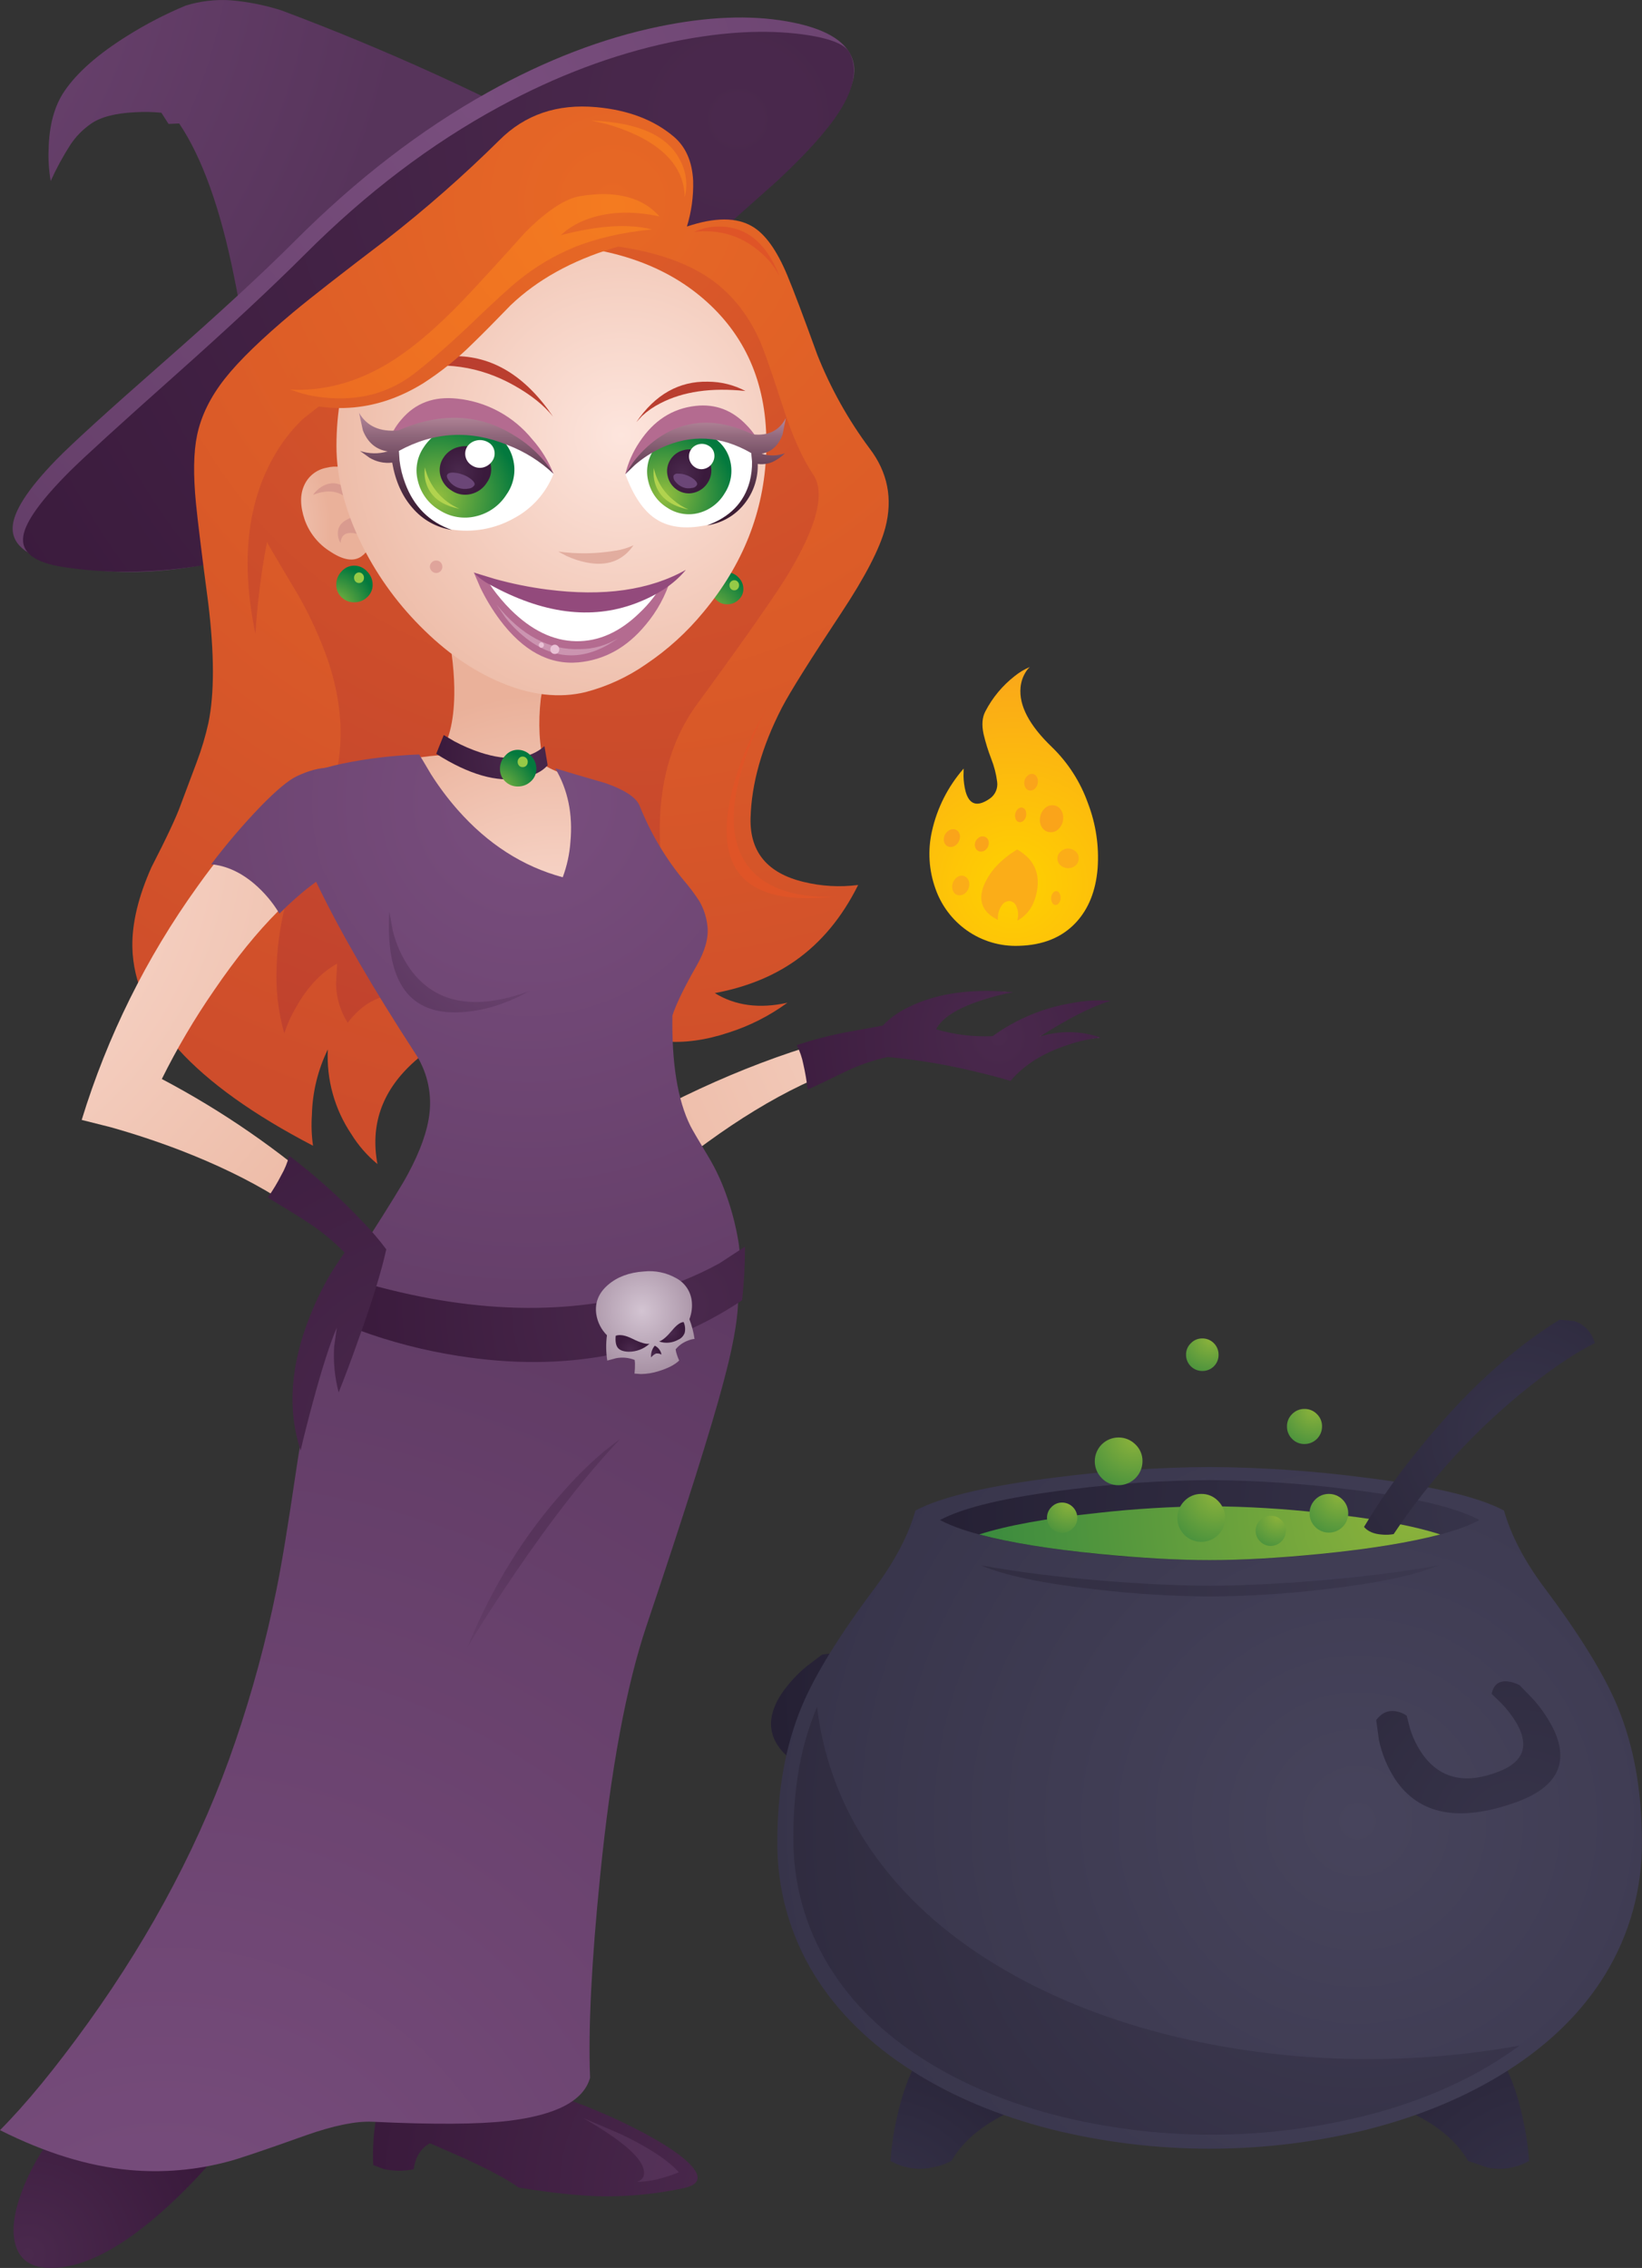 <?xml version="1.0" encoding="iso-8859-1"?>
<!-- Generator: Adobe Illustrator 20.1.0, SVG Export Plug-In . SVG Version: 6.00 Build 0)  -->
<svg version="1.0" id="Layer_1" xmlns="http://www.w3.org/2000/svg" xmlns:xlink="http://www.w3.org/1999/xlink" x="0px" y="0px"
	 viewBox="0 0 618.04 853.38" enable-background="new 0 0 618.04 853.38" xml:space="preserve">
<rect x="0" y="0" width="618.04" height="853.38" fill="#333333" stroke="none"/>
<title>witches_0017</title>
<path fill-opacity="0" d="M359.12,262.66c-11.44-32.04-21.44-54.16-30-66.36c-32.42-42.333-59.307-50.247-80.66-23.74
	c-8,9.727-14.387,23.17-19.16,40.33c-4,14.667-6,28-6,40c0,18.667,4.767,48.033,14.3,88.1c9.533,40.24,14.3,67.32,14.3,81.24
	c0,10.667-9.533,52.333-28.6,125s-28.6,123.963-28.6,153.89c0,0.573-0.287,6.677-0.86,18.31c0.209,12.758,2.43,25.404,6.58,37.47
	c12.967,35.28,42.523,52.92,88.67,52.92c89.82,0,159.82-27.173,210-81.52c18.398-19.949,33.119-42.998,43.48-68.08
	c8.393-20.973,12.59-39.757,12.59-56.35c0-37.76-18.593-82.86-55.78-135.3c-48.44-60.067-83.72-105.067-105.84-135
	C381.66,317.57,370.187,293.933,359.12,262.66z"/>
<radialGradient id="SVGID_1_" cx="704.077" cy="687.185" r="121.23" gradientTransform="matrix(-1.19 -0.18 0.18 -1.19 1152 1576.9)" gradientUnits="userSpaceOnUse">
	<stop  offset="0" style="stop-color:#37344A"/>
	<stop  offset="1" style="stop-color:#252034"/>
</radialGradient>
<path fill="url(#SVGID_1_)" d="M312.73,656.25c-8.887-4.06-10.293-10.06-4.22-18c2.255-2.818,4.825-5.368,7.66-7.6l4.16-3.14
	c-0.16-3.5-2.03-5.37-5.61-5.61l-5.25,0.66l-5.67,4.28c-3.778,3.066-7.08,6.675-9.8,10.71c-7.44,11.58-3.923,21.207,10.55,28.88
	c19.82,10.573,35.153,9.907,46-2c3.616-4.029,6.421-8.718,8.26-13.81l2.11-7.18c-1.647-2.973-3.98-4.42-7-4.34l-4.1,1l-1.21,4.58
	c-1.127,3.31-2.89,6.367-5.19,9C336.507,661.54,326.277,662.397,312.73,656.25z"/>
<radialGradient id="SVGID_2_" cx="-112.009" cy="747.68" r="93.7" gradientTransform="matrix(1.21 0 0 -1.21 720.14 1747.01)" gradientUnits="userSpaceOnUse">
	<stop  offset="0" style="stop-color:#37344A"/>
	<stop  offset="1" style="stop-color:#252034"/>
</radialGradient>
<path fill="url(#SVGID_2_)" d="M511.67,788.55l4.76,1.09c3.894,0.989,7.706,2.28,11.4,3.86c11.74,4.907,20,11.44,24.78,19.6
	l7.18,2.47c5.372,1.14,10.976,0.261,15.74-2.47c-0.378-5.564-1.204-11.089-2.47-16.52c-2.667-12.26-6.747-21.467-12.24-27.62
	l-4.7,3.32c-3.94,2.613-7.9,4.987-11.88,7.12C531.413,786.187,520.557,789.237,511.67,788.55z"/>
<radialGradient id="SVGID_3_" cx="-112.009" cy="747.68" r="77.91" gradientTransform="matrix(1.21 0 0 -1.21 464.94 1743.69)" gradientUnits="userSpaceOnUse">
	<stop  offset="0" style="stop-color:#37344A"/>
	<stop  offset="1" style="stop-color:#252034"/>
</radialGradient>
<path fill="url(#SVGID_3_)" d="M354.58,772.27l-4.7-3.32c-5.467,6.153-9.547,15.36-12.24,27.62
	c-1.266,5.431-2.092,10.956-2.47,16.52c4.764,2.731,10.368,3.61,15.74,2.47c2.512-0.427,4.937-1.261,7.18-2.47
	c4.787-8.16,13.027-14.693,24.72-19.6c5.195-2.246,10.626-3.903,16.19-4.94c-8.887,0.667-19.72-2.39-32.5-9.17
	C362.407,777.217,358.428,774.844,354.58,772.27z"/>
<radialGradient id="SVGID_4_" cx="-112.009" cy="747.68" r="183.25" gradientTransform="matrix(1.21 0 0 -1.21 646.51 1589.92)" gradientUnits="userSpaceOnUse">
	<stop  offset="0" style="stop-color:#47445C"/>
	<stop  offset="1" style="stop-color:#37344A"/>
</radialGradient>
<path fill="url(#SVGID_4_)" d="M292.59,692.85c-0.191,17.723,4.638,35.137,13.93,50.23c8.667,14,20.947,26.06,36.84,36.18
	c14.993,9.527,32.36,16.823,52.1,21.89c39.297,9.809,80.403,9.809,119.7,0c19.74-5.067,37.107-12.363,52.1-21.89
	c15.92-10.093,28.2-22.153,36.84-36.18c9.281-15.096,14.1-32.51,13.9-50.23c0-19.173-3.077-36.12-9.23-50.84
	c-4.987-12-14.213-26.957-27.68-44.87c-7.333-9.847-12.333-19.433-15-28.76c-9.687-5.187-27.517-9.367-53.49-12.54
	c-18.991-2.44-38.113-3.722-57.26-3.84c-19.174,0.116-38.322,1.398-57.34,3.84c-25.933,3.173-43.743,7.353-53.43,12.54
	c-2.613,9.167-7.613,18.753-15,28.76C316.09,615.047,306.837,630,301.81,642C295.663,656.727,292.59,673.677,292.59,692.85z"/>
<radialGradient id="SVGID_5_" cx="-112.009" cy="-51.45" r="171.48" gradientTransform="matrix(1.21 0 0 1.21 691.92 630.85)" gradientUnits="userSpaceOnUse">
	<stop  offset="0" style="stop-color:#37344A"/>
	<stop  offset="1" style="stop-color:#252034"/>
</radialGradient>
<path fill="url(#SVGID_5_)" d="M402.82,560.43c-23.8,2.893-40.133,6.733-49,11.52c8.887,4.787,25.22,8.647,49,11.58
	c17.42,2.221,34.959,3.389,52.52,3.5c17.561-0.11,35.1-1.279,52.52-3.5c23.8-2.933,40.133-6.793,49-11.58
	c-8.887-4.787-25.22-8.627-49-11.52c-17.42-2.221-34.959-3.39-52.52-3.5C437.779,557.04,420.24,558.209,402.82,560.43z"/>
<radialGradient id="SVGID_6_" cx="649.139" cy="747.68" r="163.14" gradientTransform="matrix(-1.21 0 0 -1.21 1317.56 1471.43)" gradientUnits="userSpaceOnUse">
	<stop  offset="0" style="stop-color:#8DB33B"/>
	<stop  offset="1" style="stop-color:#29823F"/>
</radialGradient>
<path fill="url(#SVGID_6_)" d="M368.57,577.37c11.62,3.087,26.763,5.54,45.43,7.36c15.6,1.527,29.37,2.29,41.31,2.29
	s25.71-0.763,41.31-2.29c18.667-1.847,33.823-4.3,45.47-7.36c-10.453-3.38-25.287-6.073-44.5-8.08
	c-14.036-1.585-28.145-2.429-42.27-2.53c-14.125,0.101-28.234,0.945-42.27,2.53C393.85,571.303,379.023,573.997,368.57,577.37z"/>
<radialGradient id="SVGID_7_" cx="649.139" cy="747.68" r="18.01" gradientTransform="matrix(-1.21 0 0 -1.21 1279.93 1434.95)" gradientUnits="userSpaceOnUse">
	<stop  offset="0" style="stop-color:#8DB33B"/>
	<stop  offset="1" style="stop-color:#29823F"/>
</radialGradient>
<path fill="url(#SVGID_7_)" d="M486.34,532.08c-1.256,1.214-1.954,2.893-1.93,4.64c-0.033,1.766,0.666,3.467,1.93,4.7
	c1.214,1.256,2.893,1.954,4.64,1.93c3.639,0.022,6.608-2.91,6.63-6.55c0-0.027,0-0.054,0-0.08c0.024-1.747-0.674-3.426-1.93-4.64
	c-1.233-1.264-2.934-1.963-4.7-1.93C489.233,530.126,487.554,530.824,486.34,532.08z"/>
<radialGradient id="SVGID_8_" cx="649.139" cy="747.68" r="16.74" gradientTransform="matrix(-1.21 0 0 -1.21 1241.1 1408.41)" gradientUnits="userSpaceOnUse">
	<stop  offset="0" style="stop-color:#8DB33B"/>
	<stop  offset="1" style="stop-color:#29823F"/>
</radialGradient>
<path fill="url(#SVGID_8_)" d="M448.23,505.43c-1.189,1.126-1.846,2.703-1.81,4.34c-0.011,3.352,2.697,6.079,6.049,6.09
	c0.034,0,0.067,0,0.101,0c3.313,0.05,6.04-2.595,6.09-5.909c0.001-0.06,0.001-0.121,0-0.181c0.044-3.352-2.637-6.105-5.989-6.15
	c-0.034,0-0.067-0.001-0.101,0C450.932,503.582,449.356,504.24,448.23,505.43z"/>
<radialGradient id="SVGID_9_" cx="649.139" cy="747.68" r="24.55" gradientTransform="matrix(-1.21 0 0 -1.21 1212.21 1445.56)" gradientUnits="userSpaceOnUse">
	<stop  offset="0" style="stop-color:#8DB33B"/>
	<stop  offset="1" style="stop-color:#29823F"/>
</radialGradient>
<path fill="url(#SVGID_9_)" d="M414.7,543.48c-3.509,3.514-3.509,9.206,0,12.72c1.645,1.732,3.942,2.693,6.33,2.65
	c4.957-0.033,8.967-4.043,9-9c0.043-2.388-0.918-4.685-2.65-6.33C423.882,540.026,418.22,540.008,414.7,543.48z"/>
<radialGradient id="SVGID_10_" cx="649.139" cy="747.68" r="20.085" gradientTransform="matrix(-1.21 0 0 -1.21 1289.82 1466.91)" gradientUnits="userSpaceOnUse">
	<stop  offset="0" style="stop-color:#8DB33B"/>
	<stop  offset="1" style="stop-color:#29823F"/>
</radialGradient>
<path fill="url(#SVGID_10_)" d="M495,564.29c-2.822,2.864-2.789,7.473,0.075,10.295c2.864,2.822,7.473,2.789,10.295-0.075
	c2.822-2.864,2.789-7.473-0.075-10.295c-1.361-1.341-3.194-2.094-5.105-2.095C498.235,562.096,496.356,562.881,495,564.29z"/>
<radialGradient id="SVGID_11_" cx="649.139" cy="747.68" r="24.55" gradientTransform="matrix(-1.21 0 0 -1.21 1243.27 1466.79)" gradientUnits="userSpaceOnUse">
	<stop  offset="0" style="stop-color:#8DB33B"/>
	<stop  offset="1" style="stop-color:#29823F"/>
</radialGradient>
<path fill="url(#SVGID_11_)" d="M445.82,564.77c-3.533,3.496-3.564,9.194-0.068,12.728c3.496,3.533,9.194,3.564,12.728,0.068
	s3.564-9.194,0.068-12.728c-0.022-0.023-0.045-0.045-0.068-0.068c-1.645-1.732-3.942-2.693-6.33-2.65
	C449.765,562.092,447.474,563.051,445.82,564.77z"/>
<radialGradient id="SVGID_12_" cx="649.139" cy="747.68" r="15.62" gradientTransform="matrix(-1.21 0 0 -1.21 1187.97 1470.22)" gradientUnits="userSpaceOnUse">
	<stop  offset="0" style="stop-color:#8DB33B"/>
	<stop  offset="1" style="stop-color:#29823F"/>
</radialGradient>
<path fill="url(#SVGID_12_)" d="M395.77,567.06c-1.087,1.046-1.698,2.492-1.69,4c0.022,3.156,2.574,5.708,5.73,5.73
	c1.508,0.008,2.954-0.603,4-1.69c1.099-1.037,1.712-2.489,1.69-4c-0.022-3.156-2.574-5.708-5.73-5.73
	C398.259,565.348,396.807,565.961,395.77,567.06z"/>
<radialGradient id="SVGID_13_" cx="649.139" cy="747.68" r="15.62" gradientTransform="matrix(-1.21 0 0 -1.21 1266.48 1475.11)" gradientUnits="userSpaceOnUse">
	<stop  offset="0" style="stop-color:#8DB33B"/>
	<stop  offset="1" style="stop-color:#29823F"/>
</radialGradient>
<path fill="url(#SVGID_13_)" d="M478.32,570.32c-1.508-0.008-2.954,0.603-4,1.69c-1.107,1.032-1.721,2.487-1.69,4
	c-0.022,1.511,0.591,2.963,1.69,4c1.046,1.087,2.492,1.698,4,1.69c3.124-0.049,5.642-2.575,5.68-5.7c0.031-1.513-0.583-2.968-1.69-4
	C481.273,570.907,479.826,570.298,478.32,570.32z"/>
<radialGradient id="SVGID_14_" cx="-112.009" cy="747.68" r="79.86" gradientTransform="matrix(1.21 0 0 -1.21 707.05 1596.44)" gradientUnits="userSpaceOnUse">
	<stop  offset="0" style="stop-color:#37344A"/>
	<stop  offset="1" style="stop-color:#2D293D"/>
</radialGradient>
<path fill="url(#SVGID_14_)" d="M529.46,645.57c-1.164-0.838-2.505-1.395-3.92-1.63c-2.973-0.56-5.487,0.527-7.54,3.26l1,7.42
	c1.102,5.304,3.188,10.354,6.15,14.89c8.967,13.333,24.023,16.247,45.17,8.74c15.44-5.467,20.343-14.467,14.71-27
	c-2.103-4.4-4.846-8.464-8.14-12.06l-4.89-5.07c-1.434-0.788-3.012-1.281-4.64-1.45c-3.253-0.28-5.223,1.287-5.91,4.7l3.5,3.38
	c2.355,2.403,4.401,5.09,6.09,8c4.58,8.28,2.33,14.21-6.75,17.79c-12.38,4.907-21.887,2.907-28.52-6
	c-2.195-3.024-3.883-6.384-5-9.95L529.46,645.57z"/>
<radialGradient id="SVGID_15_" cx="-112.009" cy="747.68" r="209.63" gradientTransform="matrix(1.21 0 0 -1.21 724.36 1492.72)" gradientUnits="userSpaceOnUse">
	<stop  offset="0" style="stop-color:#3F3C53"/>
	<stop  offset="1" style="stop-color:#2F2B3F"/>
</radialGradient>
<path fill="url(#SVGID_15_)" d="M369.23,589c8.807,3.78,23.057,6.78,42.75,9c14.391,1.715,28.867,2.619,43.36,2.71
	c14.493-0.091,28.969-0.995,43.36-2.71c19.7-2.253,33.95-5.253,42.75-9c-13.667,2.493-29.263,4.443-46.79,5.85
	c-14.953,1.207-28.06,1.81-39.32,1.81s-24.373-0.6-39.34-1.8C398.453,593.453,382.863,591.5,369.23,589z"/>
<radialGradient id="SVGID_16_" cx="-112.009" cy="747.68" r="186.6" gradientTransform="matrix(1.21 0 0 -1.21 647.11 1590.71)" gradientUnits="userSpaceOnUse">
	<stop  offset="0" style="stop-color:#3F3C53"/>
	<stop  offset="1" style="stop-color:#2F2B3F"/>
</radialGradient>
<path fill="url(#SVGID_16_)" d="M300.85,664.75c-1.55,8.777-2.297,17.677-2.23,26.59c-0.182,17.151,4.503,34.003,13.51,48.6
	c8.32,13.547,20.18,25.213,35.58,35c14.513,9.207,31.317,16.263,50.41,21.17c39.691,9.918,81.267,9.46,120.73-1.33
	c20.667-5.827,38.377-14.19,53.13-25.09c-18.765,3.399-37.799,5.096-56.87,5.07c-24.446,0.074-48.814-2.738-72.6-8.38
	c-24-5.787-45.427-14.15-64.28-25.09c-19.9-11.54-35.8-25.35-47.7-41.43c-12.606-16.836-20.54-36.702-23-57.59
	C304.5,649.501,302.26,657.038,300.85,664.75z"/>
<radialGradient id="SVGID_17_" cx="-112.009" cy="747.68" r="54.24" gradientTransform="matrix(1.21 0 0 -1.21 706.93 1443.51)" gradientUnits="userSpaceOnUse">
	<stop  offset="0" style="stop-color:#37344A"/>
	<stop  offset="1" style="stop-color:#2D293D"/>
</radialGradient>
<path fill="url(#SVGID_17_)" d="M575.59,521.77c9.727-7.64,17.967-13.107,24.72-16.4c-1.367-4.34-4-7.113-7.9-8.32l-5.43-0.48
	c-18.373,11.38-36.143,27.783-53.31,49.21c-7.446,9.08-14.217,18.692-20.26,28.76c1.447,1.727,3.737,2.69,6.87,2.89
	c1.428,0.127,2.867,0.067,4.28-0.18C538.578,556.213,555.795,537.494,575.59,521.77z"/>
<radialGradient id="SVGID_18_" cx="649.139" cy="747.68" r="68.82" gradientTransform="matrix(-1.21 0 0 -1.21 1166.74 1237.45)" gradientUnits="userSpaceOnUse">
	<stop  offset="0" style="stop-color:#FFD100"/>
	<stop  offset="1" style="stop-color:#FAA61A"/>
</radialGradient>
<path fill="url(#SVGID_18_)" d="M370.86,267.72c-1.167,2.213-1.387,5.027-0.66,8.44c0.745,3.18,1.71,6.304,2.89,9.35
	c1.098,2.77,1.847,5.665,2.23,8.62c0.358,2.452-0.689,4.897-2.71,6.33c-4.707,3.293-7.763,2.41-9.17-2.65
	c-0.478-1.874-0.74-3.796-0.78-5.73l0.06-2.89c-5.898,6.732-10.004,14.842-11.94,23.58c-1.633,7.196-1.171,14.708,1.33,21.65
	c2.213,6.329,6.345,11.81,11.82,15.68c5.703,4.019,12.568,6.054,19.54,5.79c9.167-0.24,16.363-3.193,21.59-8.86
	c4.707-5.107,7.4-11.88,8.08-20.32c0.592-8.307-0.644-16.642-3.62-24.42c-2.829-8.009-7.474-15.255-13.57-21.17
	c-8.52-8.16-12.46-15.637-11.82-22.43c0.175-2.056,0.836-4.04,1.93-5.79c0.421-0.72,0.951-1.371,1.57-1.93
	c-2.063,0.871-3.992,2.029-5.73,3.44C377.3,257.995,373.533,262.536,370.86,267.72z"/>
<path fill="#FAA41A" d="M400.17,308.12c0.122-1.288-0.234-2.577-1-3.62c-0.696-0.96-1.814-1.522-3-1.51
	c-1.202-0.032-2.356,0.478-3.14,1.39c-0.918,0.946-1.473,2.185-1.57,3.5c-0.194,1.297,0.129,2.619,0.9,3.68
	c0.69,0.974,1.806,1.558,3,1.57c1.246,0.082,2.457-0.434,3.26-1.39C399.547,310.753,400.096,309.471,400.17,308.12z"/>
<path fill="#FAA41A" d="M390.64,294.31c0.106-0.785-0.087-1.581-0.54-2.23c-0.374-0.568-1.01-0.907-1.69-0.9
	c-0.724,0.017-1.405,0.345-1.87,0.9c-0.581,0.581-0.936,1.351-1,2.17c-0.106,0.785,0.087,1.581,0.54,2.23
	c0.35,0.606,0.991,0.985,1.69,1c0.743-0.008,1.446-0.336,1.93-0.9C390.266,295.955,390.598,295.153,390.64,294.31z"/>
<path fill="#FAA41A" d="M361.27,315.42c0.179-0.835,0.005-1.707-0.48-2.41c-0.453-0.615-1.166-0.984-1.93-1
	c-0.857-0.041-1.69,0.286-2.29,0.9c-0.679,0.591-1.128,1.401-1.27,2.29c-0.178,0.827-0.028,1.692,0.42,2.41
	c0.448,0.669,1.195,1.076,2,1.09c0.854,0.022,1.68-0.303,2.29-0.9C360.685,317.17,361.128,316.332,361.27,315.42z"/>
<path fill="#FAA41A" d="M372.13,317.65c0.14-0.712-0.011-1.45-0.42-2.05c-0.418-0.548-1.061-0.879-1.75-0.9
	c-0.727-0.04-1.435,0.246-1.93,0.78c-0.599,0.509-0.987,1.221-1.09,2c-0.101,0.719,0.07,1.451,0.48,2.05
	c0.4,0.538,1.02,0.868,1.69,0.9c0.747,0.036,1.475-0.247,2-0.78C371.688,319.134,372.052,318.421,372.13,317.65z"/>
<path fill="#FBAD18" d="M406,323.14c0.089-0.99-0.279-1.966-1-2.65c-0.741-0.733-1.728-1.164-2.77-1.21
	c-1.037-0.047-2.052,0.312-2.83,1c-1.517,1.107-1.849,3.234-0.742,4.751c0.115,0.157,0.243,0.304,0.382,0.439
	c1.553,1.494,3.968,1.622,5.67,0.3C405.517,325.135,405.992,324.167,406,323.14z"/>
<path fill="#FBAD18" d="M399.2,338c0.058-0.652-0.089-1.305-0.42-1.87c-0.205-0.466-0.644-0.786-1.15-0.84
	c-0.54-0.013-1.046,0.261-1.33,0.72c-0.372,0.514-0.6,1.118-0.66,1.75c-0.053,0.671,0.093,1.342,0.42,1.93
	c0.205,0.466,0.644,0.786,1.15,0.84c0.544,0.031,1.059-0.248,1.33-0.72C398.953,339.296,399.185,338.659,399.2,338z"/>
<path fill="#FAA41A" d="M386.24,306.67c0.098-0.688-0.028-1.389-0.36-2c-0.303-0.485-0.82-0.797-1.39-0.84
	c-0.611,0.021-1.184,0.306-1.57,0.78c-0.942,1.088-1.131,2.637-0.48,3.92c0.32,0.497,0.86,0.809,1.45,0.84
	c0.611-0.021,1.184-0.306,1.57-0.78C385.94,308.063,386.216,307.382,386.24,306.67z"/>
<path fill="#FBAD18" d="M364.77,333.33c0.178-0.92-0.016-1.873-0.54-2.65c-0.483-0.703-1.259-1.148-2.11-1.21
	c-0.89-0.015-1.744,0.349-2.35,1c-0.708,0.651-1.176,1.521-1.33,2.47c-0.174,0.932-0.003,1.895,0.48,2.71
	c0.425,0.733,1.202,1.192,2.05,1.21c0.915,0.07,1.815-0.258,2.47-0.9C364.174,335.264,364.645,334.334,364.77,333.33z"/>
<path fill="#FBAD18" d="M377.19,340.5c0.642-0.926,1.704-1.47,2.83-1.45c1.106,0.117,2.057,0.837,2.47,1.87
	c0.623,1.292,0.853,2.739,0.66,4.16l-0.24,1.33c4.26-2.333,6.773-6.373,7.54-12.12c0.847-6.393-1.687-11.277-7.6-14.65
	c-6.113,3.74-10.253,8.163-12.42,13.27c-2.453,5.907-0.743,10.31,5.13,13.21l0.06-1.63
	C375.771,343.042,376.313,341.662,377.19,340.5z"/>
<radialGradient id="SVGID_19_" cx="649.139" cy="747.68" r="224.94" gradientTransform="matrix(-1.21 0 0 -1.21 669.43 866.17)" gradientUnits="userSpaceOnUse">
	<stop  offset="0" style="stop-color:#794E7E"/>
	<stop  offset="1" style="stop-color:#57345B"/>
</radialGradient>
<path fill="url(#SVGID_19_)" d="M169.27,82.89c18.413-10.593,35.44-19.537,51.08-26.83c-36.957-20.044-75.263-37.497-114.64-52.23
	C99.555,1.901,93.207,0.65,86.78,0.1c-5.702-0.368-11.422,0.31-16.88,2c-7.667,3.189-15.053,7.016-22.08,11.44
	C36.887,20.373,29.047,27.27,24.3,34.23c-3.82,5.587-5.82,12.92-6,22c-0.158,3.976,0.103,7.958,0.78,11.88
	c2.152-4.761,4.652-9.357,7.48-13.75c2.046-3.049,4.644-5.687,7.66-7.78c3.62-2.533,9.127-3.98,16.52-4.34
	c3.333-0.208,6.677-0.148,10,0.18l2.71,4.22l4-0.18c8.667,12.907,15.56,32.163,20.68,57.77c2.369,11.407,4.062,22.943,5.07,34.55
	C107.067,122.627,132.423,103.997,169.27,82.89z"/>
<radialGradient id="SVGID_20_" cx="649.139" cy="747.68" r="328.1" gradientTransform="matrix(-1.21 0 0 -1.21 964.31 943.9)" gradientUnits="userSpaceOnUse">
	<stop  offset="0" style="stop-color:#794E7E"/>
	<stop  offset="1" style="stop-color:#57345B"/>
</radialGradient>
<path fill="url(#SVGID_20_)" d="M315.56,40.92c6.113-8.24,7.54-15.213,4.28-20.92c-3.333-5.827-11.293-9.827-23.88-12
	c-13.867-2.413-29.853-1.747-47.96,2c-21.187,4.38-42.593,12.6-64.22,24.66c-25.333,14.113-49.597,32.78-72.79,56
	c-12.18,12.18-28.903,27.597-50.17,46.25c-20.407,17.9-33.623,29.93-39.65,36.09c-10.82,11.127-16.29,19.663-16.41,25.61
	c-0.16,6.833,6.433,11.577,19.78,14.23c27.9,5.587,58.513,1.347,91.84-12.72c32.727-13.827,65.893-36.24,99.5-67.24l8.5-11.94
	c6.793-7.84,17.043-17.267,30.75-28.28c7.72-6.193,19.257-15.22,34.61-27.08C302.133,55.573,310.74,47.353,315.56,40.92z"/>
<radialGradient id="SVGID_21_" cx="649.139" cy="747.68" r="283.2" gradientTransform="matrix(-1.21 0 0 -1.21 1063.2 949.39)" gradientUnits="userSpaceOnUse">
	<stop  offset="0" style="stop-color:#4A294D"/>
	<stop  offset="1" style="stop-color:#3A1A3C"/>
</radialGradient>
<path fill="url(#SVGID_21_)" d="M315.93,41.95c5.587-8.727,6.893-16.06,3.92-22c-1.807-3.62-8.7-6.073-20.68-7.36
	c-13.867-1.447-29.487-0.34-46.86,3.32c-21.54,4.573-42.977,12.65-64.31,24.23c-25.727,13.947-50.09,32.42-73.09,55.42
	c-12.54,12.54-29.043,27.917-49.51,46.13s-33.503,30.09-39.11,35.63C15.517,188.1,9.687,196.183,8.8,201.57
	c-1.04,6.187,4.027,10.127,15.2,11.82c29.467,4.5,61.507,0.3,96.12-12.6c36.747-13.667,71.24-35.377,103.48-65.13l7.4-10.26
	c6.553-7.56,16.383-17.167,29.49-28.82l32-28.46C303.69,57.667,311.503,48.943,315.93,41.95z"/>
<radialGradient id="SVGID_22_" cx="649.139" cy="747.68" r="295.5" gradientTransform="matrix(-1.21 0 0 -1.21 1016.11 980.75)" gradientUnits="userSpaceOnUse">
	<stop  offset="0" style="stop-color:#E76825"/>
	<stop  offset="1" style="stop-color:#CE4D2B"/>
</radialGradient>
<path fill="url(#SVGID_22_)" d="M224.45,40.32c-14.713-1.333-26.873,2.807-36.48,12.42c-13.482,13.329-27.737,25.854-42.69,37.51
	c-16.667,12.667-28.307,21.753-34.92,27.26c-11.82,9.887-20.363,18.167-25.63,24.84c-5.507,6.953-9.023,14.09-10.55,21.41
	c-1.333,6.353-1.473,14.897-0.42,25.63c0.667,6.753,2.213,19.317,4.64,37.69c2.293,18.973,2.313,33.93,0.06,44.87
	c-1.109,5.023-2.579,9.959-4.4,14.77c-1.213,3.253-3.233,8.637-6.06,16.15c-1.567,4.42-5.233,12.24-11,23.46
	c-4.947,11.093-7.34,21.093-7.18,30c0.52,26.533,23.187,51.46,68,74.78c-0.551-3.874-0.691-7.796-0.42-11.7
	c0.212-8.516,2.258-16.887,6-24.54c-0.575,11.312,2.533,22.505,8.86,31.9c2.631,4.257,5.945,8.051,9.81,11.23
	c-2.713-14.547,1.597-27.107,12.93-37.68c3.646-3.414,7.696-6.37,12.06-8.8l5.73-2.77c-3.798-7.207-9.255-13.407-15.92-18.09
	c9.166-1.695,18.529-2.062,27.8-1.09c3.78,0.32,9.247,0.963,16.4,1.93c8.667,1.167,14.667,1.93,18,2.29
	c0.967,3.42,4.3,6.997,10,10.73c12.827,8.44,27.903,9.773,45.23,4c7.915-2.522,15.368-6.311,22.07-11.22
	c-10.493,2.333-19.6,1.127-27.32-3.62c11.7-2.173,21.79-6.233,30.27-12.18c9.747-6.84,17.64-16.34,23.68-28.5
	c-6.846,0.883-13.796,0.493-20.5-1.15c-13.587-3.253-20.253-11.193-20-23.82c0.32-13.187,4.26-27.117,11.82-41.79
	c3.133-6,10.61-17.92,22.43-35.76c8.927-13.507,14.413-24.12,16.46-31.84c2.893-10.973,0.923-20.943-5.91-29.91
	c-8.068-10.828-14.678-22.669-19.66-35.22c-5.227-14.433-9.007-24.433-11.34-30c-3.9-9.333-8.263-15.423-13.09-18.27
	c-5.907-3.54-14.127-3.54-24.66,0c1.71-5.565,2.504-11.37,2.35-17.19c-0.36-7.273-2.793-12.82-7.3-16.64
	C246.147,45.103,236.43,41.407,224.45,40.32z"/>
<radialGradient id="SVGID_23_" cx="649.139" cy="747.68" r="293.95" gradientTransform="matrix(-1.21 0 0 -1.21 1015.87 982.98)" gradientUnits="userSpaceOnUse">
	<stop  offset="0" style="stop-color:#DD5B28"/>
	<stop  offset="1" style="stop-color:#BE402E"/>
</radialGradient>
<path fill="url(#SVGID_23_)" d="M267.8,105.26c-9-6.387-21.18-10.607-36.54-12.66l-111.5,60.54l-5.55,4.34
	c-4.451,4.206-8.232,9.069-11.21,14.42c-10.093,17.807-12.383,39.997-6.87,66.57c0.16-2.893,0.46-6.51,0.9-10.85
	c0.887-8.667,2.053-16.587,3.5-23.76c0.218,0.641,0.521,1.249,0.9,1.81c1.847,3.173,5.443,9.243,10.79,18.21
	c4.487,7.838,8.243,16.073,11.22,24.6c7.4,22.113,6.173,42.353-3.68,60.72c-9.767,18.253-14.973,36.223-15.62,53.91
	c-0.458,8.685,0.508,17.387,2.86,25.76c1.14-3.538,2.676-6.937,4.58-10.13c4.22-7.44,9.327-12.827,15.32-16.16l-0.42,7.6
	c0.093,5.214,1.615,10.302,4.4,14.71c0.7-1.01,1.486-1.957,2.35-2.83c1.843-2.04,4-3.771,6.39-5.13c7.153-4,14.067-2.667,20.74,4
	l94.13-28.82c-3.233-9.742-5.182-19.864-5.8-30.11c-1.767-23.073,2.757-42.03,13.57-56.87c18.773-25.687,30.413-42.353,34.92-50
	c10.493-17.647,13.467-29.827,8.92-36.54c-4.06-6-7.88-14.543-11.46-25.63c-4.38-13.587-7.457-22.27-9.23-26.05
	C281.03,117.703,275.16,110.487,267.8,105.26z"/>
<radialGradient id="SVGID_24_" cx="649.139" cy="747.68" r="294.08" gradientTransform="matrix(-1.21 0 0 -1.21 1016.11 982.98)" gradientUnits="userSpaceOnUse">
	<stop  offset="0" style="stop-color:#F47B20"/>
	<stop  offset="1" style="stop-color:#DF5427"/>
</radialGradient>
<path fill="url(#SVGID_24_)" d="M222.58,45.38l5.42,1.21c4.125,1.125,8.142,2.617,12,4.46c11.62,5.707,17.53,13.407,17.73,23.1
	c1.182-4.657,0.564-9.588-1.73-13.81C251.333,51.013,240.193,46.027,222.58,45.38z"/>
<radialGradient id="SVGID_25_" cx="643.66" cy="753.06" r="294.09" gradientTransform="matrix(1 0 0 -1 0 854)" gradientUnits="userSpaceOnUse">
	<stop  offset="0" style="stop-color:#F47B20"/>
	<stop  offset="1" style="stop-color:#DF5427"/>
</radialGradient>
<path fill="url(#SVGID_25_)" d="M285.89,94.65c3.102,2.53,5.648,5.672,7.48,9.23c-4.42-11.333-11.113-17.503-20.08-18.51
	c-2.889-0.317-5.812-0.093-8.62,0.66l-3.56,1.21C270.717,86.193,278.977,88.663,285.89,94.65z"/>
<radialGradient id="SVGID_26_" cx="643.66" cy="753.06" r="294.05" gradientTransform="matrix(1 0 0 -1 0 854)" gradientUnits="userSpaceOnUse">
	<stop  offset="0" style="stop-color:#F47B20"/>
	<stop  offset="1" style="stop-color:#DF5427"/>
</radialGradient>
<path fill="url(#SVGID_26_)" d="M288.49,266.27l-5.07,9.73c-4.787,10.293-7.843,19.56-9.17,27.8
	c-4.213,26.033,9.233,37.19,40.34,33.47c-2.949,0.24-5.914,0.219-8.86-0.06c-7.56-0.667-13.77-2.667-18.63-6
	C272.08,320.63,272.543,298.983,288.49,266.27z"/>
<radialGradient id="SVGID_27_" cx="649.139" cy="747.68" r="91.59" gradientTransform="matrix(-1.21 0 0 -1.21 995 1276.23)" gradientUnits="userSpaceOnUse">
	<stop  offset="0" style="stop-color:#FDE5DD"/>
	<stop  offset="1" style="stop-color:#EAB19A"/>
</radialGradient>
<path fill="url(#SVGID_27_)" d="M165.29,284.18c-4.699,0.384-9.373,1.028-14,1.93l2.35,6.87c2.094,5.39,4.636,10.595,7.6,15.56
	c9.367,15.48,20.763,24.48,34.19,27c7.56,1.407,14.313,0.74,20.26-2c5.039-2.239,9.24-6.016,12-10.79
	c2.468-4.047,3.523-8.799,3-13.51c-0.6-4.667-2.81-8.023-6.63-10.07l-10.55-7.54c-3.007-0.833-5.887-2.071-8.56-3.68
	c-2-7.273-2.463-15.637-1.39-25.09l2.17-12.06l-46.92-47.94c8.4,23.72,12.46,43.32,12.18,58.8
	C170.81,271.607,168.91,279.113,165.29,284.18z"/>
<radialGradient id="SVGID_28_" cx="649.139" cy="747.68" r="214.74" gradientTransform="matrix(-1.21 0 0 -1.21 1246.83 1231.61)" gradientUnits="userSpaceOnUse">
	<stop  offset="0" style="stop-color:#FDE5DD"/>
	<stop  offset="1" style="stop-color:#ECB9A4"/>
</radialGradient>
<path fill="url(#SVGID_28_)" d="M334.08,397.13c10.808,0.989,21.53,2.764,32.08,5.31c5.707,1.367,10.43,2.633,14.17,3.8
	c5.227-6.233,12.363-10.737,21.41-13.51c3.893-1.245,7.922-2.014,12-2.29c-8.667-1.767-16.303-1.727-22.91,0.12
	c3.533-3.317,7.562-6.063,11.94-8.14c4.676-2.434,9.584-4.394,14.65-5.85c-4.503-0.171-9.01,0.212-13.42,1.14
	c-10.924,2.078-21.294,6.41-30.45,12.72c-2.432,0.159-4.871,0.139-7.3-0.06c-4.977-0.245-9.882-1.285-14.53-3.08
	c2.053-4.14,7.44-7.697,16.16-10.67c4.069-1.408,8.242-2.498,12.48-3.26c-13.907-0.847-25.627,0.7-35.16,4.64
	c-5.587,2.293-9.92,5.127-13,8.5c-30.553,6.433-61.107,18.01-91.66,34.73l-1.86,2.77c-1.435,2.346-2.628,4.832-3.56,7.42
	c-2.933,8.28-2.6,16.16,1,23.64c9.377-9.196,19.457-17.645,30.15-25.27C290.61,412.117,313.213,401.23,334.08,397.13z"/>
<radialGradient id="SVGID_29_" cx="649.139" cy="747.68" r="115.97" gradientTransform="matrix(-1.21 0 0 -1.21 1066.16 1729.7)" gradientUnits="userSpaceOnUse">
	<stop  offset="0" style="stop-color:#4A294D"/>
	<stop  offset="1" style="stop-color:#3A1A3C"/>
</radialGradient>
<path fill="url(#SVGID_29_)" d="M195.2,823.11c13.027,2.133,23.82,3.24,32.38,3.32c9.849,0.043,19.674-0.963,29.31-3
	c6.113-1.207,7.3-3.96,3.56-8.26c-3.253-3.74-9.687-8.143-19.3-13.21c-9.185-4.781-18.696-8.912-28.46-12.36
	c-10.413-3.7-18.413-5.67-24-5.91L144.12,786l-2.12,8.76c-1.329,6.545-1.836,13.23-1.51,19.9l4,1.51
	c3.694,0.807,7.517,0.828,11.22,0.06c0.667-4.707,2.717-7.963,6.15-9.77l13.09,5.73C184.47,816.57,191.22,820.21,195.2,823.11z"/>
<radialGradient id="SVGID_30_" cx="649.139" cy="747.68" r="58.28" gradientTransform="matrix(-1.21 0 0 -1.21 795.88 1752.92)" gradientUnits="userSpaceOnUse">
	<stop  offset="0" style="stop-color:#4A294D"/>
	<stop  offset="1" style="stop-color:#3A1A3C"/>
</radialGradient>
<path fill="url(#SVGID_30_)" d="M21,802.18c-5.48,6.843-9.835,14.516-12.9,22.73c-3.013,8.2-3.757,14.833-2.23,19.9
	c1.687,5.707,6.09,8.56,13.21,8.56c12.527,0.047,27.293-7.743,44.3-23.37c5.515-5.078,10.75-10.452,15.68-16.1l6.09-7.3
	l-45.29-21.36C33.287,788.893,27,794.54,21,802.18z"/>
<radialGradient id="SVGID_31_" cx="649.139" cy="747.68" r="472.85" gradientTransform="matrix(-1.21 0 0 -1.21 846.66 1780.36)" gradientUnits="userSpaceOnUse">
	<stop  offset="0" style="stop-color:#794E7E"/>
	<stop  offset="1" style="stop-color:#57345B"/>
</radialGradient>
<path fill="url(#SVGID_31_)" d="M272.33,520c4.54-16.927,6.27-28.927,5.19-36c-24.28,10.493-55.757,14.233-94.43,11.22
	c-12.174-0.933-24.29-2.502-36.3-4.7l-14.47-3c-6.307,9.59-11.068,20.112-14.11,31.18c-2.253,7.92-4.543,19.72-6.87,35.4
	c-2.933,20-5.367,34.713-7.3,44.14c-3.924,19.372-9.101,38.469-15.5,57.17c-12.36,36.26-30.817,71.493-55.37,105.7
	C20.863,778.197,9.807,791.667,0,801.52c17.007,8.56,33.247,13.56,48.72,15c12.495,1.139,25.093,0.055,37.21-3.2
	c3.54-0.887,13.31-4.183,29.31-9.89c10.413-3.66,18.713-5.35,24.9-5.07c22.913,1.087,39.88,0.987,50.9-0.3
	c18.333-2.173,28.687-7.6,31.06-16.28c-0.727-18.413,0.54-43.747,3.8-76c4-40.08,9.83-71.477,17.49-94.19
	C258.057,567.997,267.703,537.467,272.33,520z"/>
<radialGradient id="SVGID_32_" cx="649.139" cy="747.68" r="266.8" gradientTransform="matrix(-1.21 0 0 -1.21 984.33 1206.22)" gradientUnits="userSpaceOnUse">
	<stop  offset="0" style="stop-color:#794E7E"/>
	<stop  offset="1" style="stop-color:#57345B"/>
</radialGradient>
<path fill="url(#SVGID_32_)" d="M128.93,287.32c-8.727,1.847-14.797,4.157-18.21,6.93c-4.747,3.82-1.747,16.847,9,39.08
	c8.633,17.78,20.747,38.67,36.34,62.67c4.516,6.69,6.504,14.768,5.61,22.79c-0.727,6.633-3.46,14.333-8.2,23.1
	c-1.927,3.62-6.927,11.74-15,24.36c-6.793,10.613-11.793,19.437-15,26.47l17.13,4.76c13.617,3.4,27.434,5.939,41.37,7.6
	c43.013,5.027,74.593-0.48,94.74-16.52c1.96-6.983,2.373-14.311,1.21-21.47c-1.029-6.208-2.643-12.306-4.82-18.21
	c-1.731-4.808-3.931-9.434-6.57-13.81c-3.9-6.473-6.13-10.293-6.69-11.46c-4.787-9.687-7.037-23.517-6.75-41.49
	c1.447-4.42,4.483-10.67,9.11-18.75c3.173-5.547,4.54-10.45,4.1-14.71c-0.322-3.333-1.344-6.56-3-9.47
	c-1.788-2.765-3.762-5.404-5.91-7.9c-6.972-8.446-12.586-17.926-16.64-28.1c-1.247-3.093-5.507-5.927-12.78-8.5
	c-8.927-2.573-15.26-4.443-19-5.61c4.787,8.04,6.697,17.287,5.73,27.74c-0.327,4.538-1.3,9.007-2.89,13.27
	c-15.033-4.06-28.22-12.523-39.56-25.39c-3.702-4.214-7.069-8.711-10.07-13.45c-2.533-4.3-4-6.753-4.4-7.36
	C148.084,284.224,138.434,285.372,128.93,287.32z"/>
<radialGradient id="SVGID_33_" cx="649.139" cy="747.68" r="82.89" gradientTransform="matrix(-1.21 0 0 -1.21 1161.38 1294.92)" gradientUnits="userSpaceOnUse">
	<stop  offset="0" style="stop-color:#4A294D"/>
	<stop  offset="1" style="stop-color:#3A1A3C"/>
</radialGradient>
<path fill="url(#SVGID_33_)" d="M334.08,397.73c10.807,0.976,21.529,2.737,32.08,5.27c5.707,1.333,10.43,2.58,14.17,3.74
	c5.113-6.047,12.337-10.577,21.67-13.59c3.997-1.392,8.147-2.302,12.36-2.71c-7.39-2.613-15.429-2.761-22.91-0.42
	c10.613-6.793,19.457-11.277,26.53-13.45c-4.697-0.358-9.421-0.096-14.05,0.78c-10.956,1.735-21.348,6.031-30.33,12.54
	c-7.171,0.32-14.346-0.556-21.23-2.59c2.053-4.14,7.5-7.697,16.34-10.67c4.129-1.414,8.362-2.504,12.66-3.26
	c-13.907-1.333-25.787-0.027-35.64,3.92c-5.867,2.333-10.35,5.207-13.45,8.62c-5.667,1.007-10.31,1.85-13.93,2.53
	c-6.248,1.203-12.411,2.813-18.45,4.82c1.157,2.265,1.988,4.682,2.47,7.18c0.726,3.153,1.271,6.345,1.63,9.56
	c3.213-1.447,8.137-3.8,14.77-7.06C323.666,400.644,328.8,398.897,334.08,397.73z"/>
<radialGradient id="SVGID_34_" cx="649.139" cy="747.68" r="82.04" gradientTransform="matrix(-1.21 0 0 -1.21 994.04 1227.93)" gradientUnits="userSpaceOnUse">
	<stop  offset="0" style="stop-color:#794E7E"/>
	<stop  offset="1" style="stop-color:#57345B"/>
</radialGradient>
<path fill="url(#SVGID_34_)" d="M147.86,350.27l-1.32-7.27c-1.487,25.487,6.847,38.13,25,37.93c9.087-0.12,18.313-2.787,27.68-8
	c-20.46,7.48-35.393,4.727-44.8-8.26C151.356,360.32,149.131,355.437,147.86,350.27z"/>
<radialGradient id="SVGID_35_" cx="649.139" cy="747.66" r="102.37" gradientTransform="matrix(-1.21 0 0 -1.21 1039.99 1395.87)" gradientUnits="userSpaceOnUse">
	<stop  offset="0" style="stop-color:#4A294D"/>
	<stop  offset="1" style="stop-color:#3A1A3C"/>
</radialGradient>
<path fill="url(#SVGID_35_)" d="M279.32,489.27c0.742-6.708,1.106-13.452,1.09-20.2l-9.59,6.27c-9.09,4.995-18.773,8.825-28.82,11.4
	c-34.093,9.047-72.407,6.693-114.94-7.06l-2.9,5.32c-2,4.06-3.167,7.237-3.5,9.53l14.47,6c12.094,4.44,24.599,7.673,37.33,9.65
	C213.107,516.62,248.727,509.65,279.32,489.27z"/>
<radialGradient id="SVGID_36_" cx="649.139" cy="747.68" r="188.79" gradientTransform="matrix(-1.21 0 0 -1.21 728.95 1215.14)" gradientUnits="userSpaceOnUse">
	<stop  offset="0" style="stop-color:#FDE5DD"/>
	<stop  offset="1" style="stop-color:#ECB9A4"/>
</radialGradient>
<path fill="url(#SVGID_36_)" d="M129.89,293.53c-6.753-3.213-13.147-2.973-19.18,0.72c-3.74,2.293-8.663,6.627-14.77,13
	c-7.826,8.264-15.061,17.069-21.65,26.35c-19.2,26.699-33.907,56.357-43.54,87.8l10.79,2.71c8.887,2.493,17.63,5.387,26.23,8.68
	c27.487,10.6,48.313,23.437,62.48,38.51l-4.16,6.21c-3.246,5.254-6.049,10.77-8.38,16.49c-7.48,18.213-8.987,35.097-4.52,50.65
	c1.247-5.867,2.753-12.2,4.52-19c3.58-13.587,6.737-22.653,9.47-27.2l-0.66,8.08c-0.307,5.427,0.029,10.872,1,16.22
	c2.133-5.333,4.467-11.463,7-18.39c5.027-14,8.463-25.217,10.31-33.65c-4.42-5.667-11.233-12.62-20.44-20.86
	c-19.333-17.099-40.645-31.821-63.48-43.85c5.739-11.577,12.309-22.723,19.66-33.35c16.24-23.84,32.18-39.76,47.82-47.76
	c2.625-0.863,5.033-2.282,7.06-4.16c4.46-4,6.15-9.067,5.07-15.2C139.627,300.51,136.083,296.51,129.89,293.53z"/>
<radialGradient id="SVGID_37_" cx="649.139" cy="747.68" r="268.87" gradientTransform="matrix(-1.21 0 0 -1.21 984.21 1206.4)" gradientUnits="userSpaceOnUse">
	<stop  offset="0" style="stop-color:#794E7E"/>
	<stop  offset="1" style="stop-color:#57345B"/>
</radialGradient>
<path fill="url(#SVGID_37_)" d="M95.76,332.6c3.717,3.189,6.894,6.958,9.41,11.16c8-8.08,15.9-14.08,23.7-18
	c2.771-1.019,5.313-2.575,7.48-4.58c4.58-3.789,6.692-9.799,5.49-15.62c-1.087-6-3.8-10.563-8.14-13.69
	c-5.787-4.1-13.143-4.02-22.07,0.24c-3.093,1.487-7.537,5.187-13.33,11.1c-6.704,6.951-12.985,14.297-18.81,22
	C85.163,325.737,90.587,328.2,95.76,332.6z"/>
<radialGradient id="SVGID_38_" cx="649.139" cy="747.68" r="151.75" gradientTransform="matrix(-1.21 0 0 -1.21 953.88 1448.15)" gradientUnits="userSpaceOnUse">
	<stop  offset="0" style="stop-color:#4A294D"/>
	<stop  offset="1" style="stop-color:#3A1A3C"/>
</radialGradient>
<path fill="url(#SVGID_38_)" d="M145.39,470.09c-2.727-3.644-5.687-7.107-8.86-10.37c-8.525-9.03-17.784-17.338-27.68-24.84
	c-0.664,2.577-1.673,5.053-3,7.36c-1.49,2.91-3.184,5.71-5.07,8.38c7.76,4.667,12.847,7.823,15.26,9.47
	c4.95,3.217,9.522,6.98,13.63,11.22l-4.28,6.39c-3.303,5.402-6.146,11.072-8.5,16.95c-7.56,18.667-8.807,35.713-3.74,51.14
	c1.247-5.387,2.753-11.337,4.52-17.85c3.54-13.107,6.577-22.573,9.11-28.4l-1,7.12c-0.364,5.803,0.206,11.628,1.69,17.25
	c2.253-5.587,4.667-12.02,7.24-19.3C139.983,490.043,143.543,478.537,145.39,470.09z"/>
<radialGradient id="SVGID_39_" cx="649.139" cy="747.67" r="27.29" gradientTransform="matrix(-1.21 0 0 -1.21 982.94 1190)" gradientUnits="userSpaceOnUse">
	<stop  offset="0" style="stop-color:#4A294D"/>
	<stop  offset="1" style="stop-color:#3A1A3C"/>
</radialGradient>
<path fill="url(#SVGID_39_)" d="M180.85,283.16c-3.392-1.12-6.681-2.532-9.83-4.22l-4-2.35l-2.83,7.06
	c12.26,7.8,22.927,10.857,32,9.17c4.54-0.847,7.857-2.473,9.95-4.88l-1.21-7.18C199.25,285.733,191.223,286.533,180.85,283.16z"/>
<radialGradient id="SVGID_40_" cx="-112.009" cy="756.561" r="109.75" gradientTransform="matrix(1.21 0 0 -1.18 274.86 1585.7)" gradientUnits="userSpaceOnUse">
	<stop  offset="0" style="stop-color:#794E7E"/>
	<stop  offset="1" style="stop-color:#57345B"/>
</radialGradient>
<path fill="url(#SVGID_40_)" d="M227.64,545.89c-5.148,4.336-9.984,9.031-14.47,14.05c-15.4,16.887-27.783,36.787-37.15,59.7
	c4.58-7.72,10.41-16.787,17.49-27.2c14.113-20.787,27.42-37.787,39.92-51L227.64,545.89z"/>
<radialGradient id="SVGID_41_" cx="601.253" cy="758.077" r="33.53" gradientTransform="matrix(-1.2 0.14 -0.15 -1.29 1076.81 1386.95)" gradientUnits="userSpaceOnUse">
	<stop  offset="0" style="stop-color:#D3C4D2"/>
	<stop  offset="1" style="stop-color:#83677E"/>
</radialGradient>
<path fill="url(#SVGID_41_)" d="M260.33,489.21c-0.512-3.564-2.713-6.663-5.91-8.32c-3.668-2.049-7.881-2.912-12.06-2.47
	c-5.467,0.36-9.93,2.007-13.39,4.94c-3.66,3.093-5.167,6.833-4.52,11.22c0.465,2.973,1.866,5.719,4,7.84
	c-0.414,3.166-0.374,6.375,0.12,9.53l3.38-0.9c2.326-0.431,4.727-0.203,6.93,0.66l0.12,1.21c0.031,1.309-0.029,2.619-0.18,3.92
	l2.41,0.18c2.272-0.031,4.526-0.398,6.69-1.09c3.54-1.087,6.113-2.42,7.72-4c-0.476-1.031-0.861-2.102-1.15-3.2l-0.18-1
	c1.231-1.518,2.857-2.667,4.7-3.32c0.768-0.323,1.581-0.525,2.41-0.6c-0.365-2.538-1.012-5.026-1.93-7.42
	C260.371,494.106,260.66,491.636,260.33,489.21z"/>
<radialGradient id="SVGID_42_" cx="601.383" cy="757.827" r="4.12" gradientTransform="matrix(-1.2 0.14 -0.15 -1.29 1072.77 1401.55)" gradientUnits="userSpaceOnUse">
	<stop  offset="0" style="stop-color:#4A294D"/>
	<stop  offset="1" style="stop-color:#3A1A3C"/>
</radialGradient>
<path fill="url(#SVGID_42_)" d="M236.57,508.63c2.917,0.027,5.736-1.044,7.9-3c-1.367,0.2-3.497-0.423-6.39-1.87
	c-2.667-1.333-4.777-1.717-6.33-1.15c-0.2,2.093,0.06,3.6,0.78,4.52S234.597,508.55,236.57,508.63z"/>
<radialGradient id="SVGID_43_" cx="601.072" cy="756.211" r="3.57" gradientTransform="matrix(-1.2 0.13 -0.15 -1.29 1087.19 1398.58)" gradientUnits="userSpaceOnUse">
	<stop  offset="0" style="stop-color:#4A294D"/>
	<stop  offset="1" style="stop-color:#3A1A3C"/>
</radialGradient>
<path fill="url(#SVGID_43_)" d="M248.08,504.77c2.378,0.813,4.99,0.573,7.18-0.66c1.16-0.495,2.058-1.458,2.47-2.65
	c0.299-1.344,0.152-2.748-0.42-4c-1.207,0.04-2.673,1.107-4.4,3.2C250.97,502.993,249.36,504.363,248.08,504.77z"/>
<radialGradient id="SVGID_44_" cx="601.253" cy="757.327" r="1.64" gradientTransform="matrix(-1.2 0.14 -0.15 -1.29 1081.02 1402.19)" gradientUnits="userSpaceOnUse">
	<stop  offset="0" style="stop-color:#4A294D"/>
	<stop  offset="1" style="stop-color:#3A1A3C"/>
</radialGradient>
<path fill="url(#SVGID_44_)" d="M246.46,506.34c-1.031,1.223-1.532,2.807-1.39,4.4c0.346-0.422,0.754-0.79,1.21-1.09l0.66-0.36h0.72
	c0.472,0.022,0.931,0.167,1.33,0.42C248.726,508.25,247.788,507.001,246.46,506.34z"/>
<radialGradient id="SVGID_45_" cx="649.139" cy="747.68" r="13.56" gradientTransform="matrix(-1.21 0 0 -1.21 972.39 1203.08)" gradientUnits="userSpaceOnUse">
	<stop  offset="0" style="stop-color:#93BE3E"/>
	<stop  offset="1" style="stop-color:#03793E"/>
</radialGradient>
<path fill="url(#SVGID_45_)" d="M190.19,284.3c-1.307,1.333-2.027,3.133-2,5c-0.035,1.798,0.691,3.527,2,4.76
	c1.251,1.231,2.945,1.906,4.7,1.87c1.807,0.03,3.556-0.64,4.88-1.87c1.368-1.2,2.139-2.941,2.11-4.76
	c0.016-1.886-0.747-3.696-2.11-5c-1.25-1.377-3.021-2.164-4.88-2.17C193.081,282.131,191.364,282.924,190.19,284.3z"/>
<path fill="#96CA47" d="M195.38,285.27c-0.352,0.376-0.546,0.874-0.54,1.39c-0.012,0.535,0.181,1.054,0.54,1.45
	c0.349,0.357,0.831,0.552,1.33,0.54c0.518,0.019,1.021-0.176,1.39-0.54c0.359-0.396,0.552-0.915,0.54-1.45
	c0.019-0.518-0.176-1.021-0.54-1.39c-0.361-0.383-0.864-0.6-1.39-0.6C196.2,284.663,195.712,284.883,195.38,285.27z"/>
<radialGradient id="SVGID_46_" cx="-112.009" cy="747.68" r="115.95" gradientTransform="matrix(1.21 0 0 -1.21 418.32 1729.7)" gradientUnits="userSpaceOnUse">
	<stop  offset="0" style="stop-color:#57345B"/>
	<stop  offset="1" style="stop-color:#4A294D"/>
</radialGradient>
<path fill="url(#SVGID_46_)" d="M242.24,816.17c0.6,2.413-0.203,4.02-2.41,4.82c3.585-0.095,7.138-0.704,10.55-1.81
	c1.742-0.508,3.455-1.112,5.13-1.81c-4-4.5-11.237-9.263-21.71-14.29l-14.47-6.21C233.397,804.91,241.033,811.343,242.24,816.17z"/>
<radialGradient id="SVGID_47_" cx="649.139" cy="747.68" r="40.86" gradientTransform="matrix(-1.21 0 0 -1.21 860.53 1103.16)" gradientUnits="userSpaceOnUse">
	<stop  offset="0" style="stop-color:#FDE5DD"/>
	<stop  offset="1" style="stop-color:#EAB19A"/>
</radialGradient>
<path fill="url(#SVGID_47_)" d="M114.57,182.45c-1.687,3.58-1.647,7.963,0.12,13.15c1.778,4.988,5.203,9.22,9.71,12
	c4.867,3.213,8.747,3.797,11.64,1.75c2.293-1.607,3.94-4.4,4.94-8.38c1.13-4.369,1.005-8.968-0.36-13.27
	c-1.447-4.667-3.84-8.023-7.18-10.07c-3.14-1.969-6.952-2.559-10.54-1.63C119.24,176.669,116.134,179.074,114.57,182.45z"/>
<path fill="#D99B8F" d="M117.83,186.19c4.34-1.687,7.977-1.687,10.91,0c1.292,0.685,2.361,1.726,3.08,3l0.48,5.55
	c-3.46,1.247-5.17,3.217-5.13,5.91c-0.027,1.297,0.32,2.575,1,3.68c0.2-2.533,1.467-3.8,3.8-3.8c1.19,0.004,2.365,0.27,3.44,0.78
	l-1-13.63c-3.9-5.067-7.84-6.837-11.82-5.31c-1.319,0.529-2.511,1.33-3.5,2.35C118.633,185.177,118.211,185.668,117.83,186.19z"/>
<radialGradient id="SVGID_48_" cx="649.139" cy="747.68" r="15.23" gradientTransform="matrix(-1.21 0 0 -1.21 1052.05 1136.99)" gradientUnits="userSpaceOnUse">
	<stop  offset="0" style="stop-color:#93BE3E"/>
	<stop  offset="1" style="stop-color:#03793E"/>
</radialGradient>
<path fill="url(#SVGID_48_)" d="M269.61,217.25c-1.111,1.169-1.719,2.728-1.69,4.34c-0.05,1.563,0.564,3.075,1.69,4.16
	c1.092,1.073,2.57,1.66,4.1,1.63c1.565,0.028,3.08-0.557,4.22-1.63c1.208-1.042,1.893-2.565,1.87-4.16
	c-0.003-1.642-0.679-3.21-1.87-4.34c-1.08-1.19-2.613-1.87-4.22-1.87C272.138,215.383,270.643,216.064,269.61,217.25z"/>
<radialGradient id="SVGID_49_" cx="649.139" cy="747.68" r="97.8" gradientTransform="matrix(-1.21 0 0 -1.21 1019.3 1068.37)" gradientUnits="userSpaceOnUse">
	<stop  offset="0" style="stop-color:#FDE5DD"/>
	<stop  offset="1" style="stop-color:#ECB9A4"/>
</radialGradient>
<path fill="url(#SVGID_49_)" d="M211.06,92.3c-24.24-1.807-44.1,3.66-59.58,16.4c-16.52,13.667-24.8,33.367-24.84,59.1
	c0,11.46,2.953,23.38,8.86,35.76c5.696,11.855,13.338,22.672,22.61,32c9.567,9.687,19.677,16.763,30.33,21.23
	c11.42,4.827,22.087,6.033,32,3.62c8.136-2.128,15.832-5.679,22.73-10.49c8.114-5.446,15.387-12.049,21.59-19.6
	c14.953-17.927,22.833-37.927,23.64-60c0.807-22.873-6.147-41.327-20.86-55.36C253.607,101.653,234.78,94.1,211.06,92.3z"/>
<path fill="#E2AD9F" d="M238.44,205.18c-2.196,1.022-4.531,1.713-6.93,2.05c-7.08,1.183-14.299,1.284-21.41,0.3l3.08,1.63
	c2.387,1.117,4.898,1.946,7.48,2.47C228.453,213.21,234.38,211.06,238.44,205.18z"/>
<path fill="#BA3E2F" d="M266.42,143.62c-10.853-0.24-19.817,4.827-26.89,15.2l2.11-2.29c2.058-1.898,4.37-3.5,6.87-4.76
	c8.56-4.46,19.253-6.007,32.08-4.64C276.222,144.826,271.358,143.621,266.42,143.62z"/>
<path fill="#BA3E2F" d="M170.66,134c-4.613,0.085-9.179,0.94-13.51,2.53l-5.31,2.47c14.913-3.213,28.783-1.213,41.61,6
	c6.393,3.58,11.297,7.5,14.71,11.76C197.753,141.407,185.253,133.82,170.66,134z"/>
<path fill="#FFFFFF" d="M232.83,238.83c9.847-5.907,15.393-12.36,16.64-19.36c-2.893,2.133-7.92,3.66-15.08,4.58
	c-14.273,1.847-32.043-0.263-53.31-6.33l2.35,4.58c1.997,3.541,4.342,6.874,7,9.95c8.28,9.527,17.587,13.97,27.92,13.33
	C223.403,243.853,228.258,241.59,232.83,238.83z"/>
<path fill="#B46B90" d="M249.47,219.48c-2.312,4.074-5.217,7.781-8.62,11c-7.48,7.333-15.5,10.93-24.06,10.79
	c-8.56-0.14-16.76-4.1-24.6-11.88c-2.48-2.481-4.757-5.156-6.81-8l-2.38-3.6l-4.64-2.35l2.41,5.61
	c2.064,4.283,4.528,8.361,7.36,12.18c8.727,11.66,18.597,16.993,29.61,16c9.847-0.927,18.27-5.63,25.27-14.11
	c4.287-5.075,7.508-10.963,9.47-17.31L249.47,219.48z"/>
<path fill="#934A7C" d="M239.16,227.07c8.32-3.133,14.653-7.353,19-12.66c-13.627,7.68-31.013,10.153-52.16,7.42
	c-6.68-0.86-13.29-2.197-19.78-4l-7.9-2.41c0.903,0.987,1.909,1.876,3,2.65c0.947,0.705,1.95,1.331,3,1.87
	C204.233,230.927,222.513,233.303,239.16,227.07z"/>
<path fill="#CB94B0" d="M186.94,227.56l3.26,4.76c2.642,3.413,5.773,6.418,9.29,8.92c10.667,7.48,21.723,7.117,33.17-1.09
	c-4.313,2.666-9.28,4.085-14.35,4.1C206.77,244.697,196.313,239.133,186.94,227.56z"/>
<path fill="#E9C1D5" d="M207.62,243.12c-0.32,0.32-0.494,0.758-0.48,1.21c-0.007,0.469,0.165,0.923,0.48,1.27
	c0.675,0.641,1.735,0.641,2.41,0c0.315-0.347,0.487-0.801,0.48-1.27c0.014-0.452-0.16-0.89-0.48-1.21
	c-0.59-0.665-1.607-0.727-2.273-0.137C207.709,243.026,207.663,243.072,207.62,243.12z"/>
<path fill="#E9C1D5" d="M203.1,242c-0.4,0.38-0.417,1.013-0.036,1.414c0.012,0.012,0.024,0.024,0.036,0.036
	c0.318,0.367,0.874,0.407,1.241,0.089c0.032-0.027,0.061-0.057,0.089-0.089c0.4-0.38,0.417-1.013,0.036-1.414
	c-0.012-0.012-0.024-0.024-0.036-0.036c-0.318-0.367-0.874-0.407-1.241-0.089C203.157,241.939,203.127,241.968,203.1,242z"/>
<radialGradient id="SVGID_50_" cx="649.139" cy="747.68" r="13.56" gradientTransform="matrix(-1.21 0 0 -1.21 910.82 1133.79)" gradientUnits="userSpaceOnUse">
	<stop  offset="0" style="stop-color:#93BE3E"/>
	<stop  offset="1" style="stop-color:#03793E"/>
</radialGradient>
<path fill="url(#SVGID_50_)" d="M128.57,215c-1.307,1.333-2.027,3.133-2,5c-0.035,1.798,0.691,3.527,2,4.76
	c1.278,1.227,2.989,1.899,4.76,1.87c1.788,0.022,3.515-0.648,4.82-1.87c1.368-1.2,2.139-2.941,2.11-4.76
	c-0.002-1.883-0.763-3.685-2.11-5c-1.231-1.367-2.98-2.155-4.82-2.17C131.506,212.838,129.773,213.628,128.57,215z"/>
<path fill="#96CA47" d="M133.81,216c-0.364,0.369-0.559,0.872-0.54,1.39c-0.012,0.535,0.181,1.054,0.54,1.45
	c0.735,0.723,1.915,0.723,2.65,0c0.359-0.396,0.552-0.915,0.54-1.45c0.006-0.516-0.188-1.014-0.54-1.39
	c-0.64-0.732-1.752-0.806-2.483-0.167C133.917,215.885,133.862,215.941,133.81,216z"/>
<path fill="#96CA47" d="M275.1,218.87c-0.357,0.349-0.552,0.831-0.54,1.33c-0.006,0.516,0.188,1.014,0.54,1.39
	c0.331,0.347,0.79,0.543,1.27,0.54c0.483,0.02,0.949-0.178,1.27-0.54c0.364-0.369,0.559-0.872,0.54-1.39
	c0.012-0.499-0.183-0.981-0.54-1.33c-0.321-0.361-0.787-0.56-1.27-0.54C275.89,218.327,275.431,218.523,275.1,218.87z"/>
<path fill="#B46B90" d="M151.24,165c4.537-1.689,9.285-2.745,14.11-3.14c15.56-1.333,29.893,4.153,43,16.46
	c-1.878-4.772-4.586-9.173-8-13c-7.009-8.655-17.173-14.167-28.25-15.32c-8.767-0.967-15.767,1.647-21,7.84
	c-2.436,2.761-4.211,6.041-5.19,9.59L151.24,165z"/>
<path fill="#FFFFFF" d="M149.67,169.67l0.48,4.22c0.479,3.25,1.287,6.443,2.41,9.53c3.54,9.407,9.27,14.673,17.19,15.8
	c8.196,1.321,16.597-0.189,23.82-4.28c6.745-3.614,11.982-9.514,14.77-16.64c-4.781-5.082-10.572-9.108-17-11.82
	C177.227,160.28,163.337,161.343,149.67,169.67z"/>
<radialGradient id="SVGID_51_" cx="649.139" cy="762.354" r="25.35" gradientTransform="matrix(-1.21 0 0 -1.16 950.14 1071.33)" gradientUnits="userSpaceOnUse">
	<stop  offset="0" style="stop-color:#93BE3E"/>
	<stop  offset="1" style="stop-color:#03793E"/>
</radialGradient>
<path fill="url(#SVGID_51_)" d="M170.6,160.62c-4.567,0.985-8.558,3.74-11.1,7.66c-2.58,3.751-3.374,8.449-2.17,12.84
	c1.125,4.606,4.089,8.549,8.2,10.91c4.049,2.572,8.973,3.377,13.63,2.23c4.74-1.105,8.856-4.028,11.46-8.14
	c2.773-3.897,3.678-8.822,2.47-13.45c-1.142-4.553-4.26-8.357-8.5-10.37C180.296,160.027,175.31,159.428,170.6,160.62z"/>
<radialGradient id="SVGID_52_" cx="649.139" cy="747.68" r="7.8" gradientTransform="matrix(-1.21 0 0 -1.21 958.16 1082.05)" gradientUnits="userSpaceOnUse">
	<stop  offset="0" style="stop-color:#4A294D"/>
	<stop  offset="1" style="stop-color:#3A1A3C"/>
</radialGradient>
<path fill="url(#SVGID_52_)" d="M166.92,172.2c-1.348,1.975-1.768,4.44-1.15,6.75c0.615,2.417,2.18,4.483,4.34,5.73
	c2.12,1.387,4.723,1.826,7.18,1.21c2.497-0.592,4.656-2.154,6-4.34c1.482-2.034,1.971-4.626,1.33-7.06
	c-0.585-2.394-2.226-4.391-4.46-5.43c-2.279-1.199-4.92-1.519-7.42-0.9C170.342,168.684,168.249,170.137,166.92,172.2z"/>
<path fill="#6B4677" d="M170.29,177.81c-1.087,0.04-1.753,0.34-2,0.9c-0.247,0.56,0.053,1.383,0.9,2.47
	c1.722,2.176,4.52,3.2,7.24,2.65c0.893-0.075,1.698-0.568,2.17-1.33c0.2-0.56-0.163-1.243-1.09-2.05
	c-1.039-0.852-2.225-1.506-3.5-1.93C172.817,178.083,171.56,177.843,170.29,177.81z"/>
<path fill="#FFFFFF" d="M175.9,168c-0.752,1.159-0.991,2.578-0.66,3.92c0.339,1.381,1.233,2.56,2.47,3.26
	c1.211,0.789,2.692,1.049,4.1,0.72c1.437-0.352,2.687-1.234,3.5-2.47c0.805-1.167,1.068-2.625,0.72-4
	c-0.331-1.372-1.26-2.524-2.53-3.14c-1.297-0.678-2.794-0.87-4.22-0.54C177.912,166.051,176.706,166.854,175.9,168z"/>
<path fill="#B46B90" d="M235.36,178.41c9.887-12.747,21.403-18.233,34.55-16.46c6.049,0.711,11.817,2.952,16.76,6.51
	c-1.34-3.196-3.286-6.103-5.73-8.56c-5.333-5.587-11.687-7.98-19.06-7.18c-8.807,0.967-15.883,5.53-21.23,13.69
	C238.196,170.069,236.406,174.131,235.36,178.41z"/>
<path fill="#FFFFFF" d="M248.93,167.56c-3.647,1.85-7.014,4.206-10,7l-3.56,3.86c2.973,8.04,6.693,13.587,11.16,16.64
	c4.867,3.333,11.26,4.197,19.18,2.59c8.4-1.727,13.827-6.773,16.28-15.14c0.782-2.727,1.209-5.544,1.27-8.38l-0.12-3.68
	C271.627,162.77,260.223,161.807,248.93,167.56z"/>
<radialGradient id="SVGID_53_" cx="649.139" cy="741.99" r="21.85" gradientTransform="matrix(-1.21 0 0 -1.22 1035.46 1091.6)" gradientUnits="userSpaceOnUse">
	<stop  offset="0" style="stop-color:#93BE3E"/>
	<stop  offset="1" style="stop-color:#03793E"/>
</radialGradient>
<path fill="url(#SVGID_53_)" d="M255.5,162.61c-3.991,0.907-7.448,3.383-9.59,6.87c-2.228,3.469-2.906,7.71-1.87,11.7
	c0.952,4.083,3.493,7.618,7.06,9.82c3.448,2.329,7.727,3.075,11.76,2.05c4.155-1.054,7.716-3.726,9.89-7.42
	c2.355-3.572,3.12-7.962,2.11-12.12c-0.947-4.068-3.64-7.511-7.36-9.41C263.843,162.071,259.542,161.537,255.5,162.61z"/>
<radialGradient id="SVGID_54_" cx="649.139" cy="747.68" r="6.89" gradientTransform="matrix(-1.21 0 0 -1.21 1042.34 1082.54)" gradientUnits="userSpaceOnUse">
	<stop  offset="0" style="stop-color:#4A294D"/>
	<stop  offset="1" style="stop-color:#3A1A3C"/>
</radialGradient>
<path fill="url(#SVGID_54_)" d="M252.31,173c-1.162,1.826-1.523,4.05-1,6.15c0.468,2.175,1.795,4.069,3.68,5.25
	c1.841,1.182,4.091,1.544,6.21,1c2.19-0.545,4.077-1.932,5.25-3.86c1.218-1.915,1.611-4.241,1.09-6.45
	c-0.467-2.149-1.888-3.967-3.86-4.94c-1.928-1.074-4.199-1.354-6.33-0.78C255.255,169.864,253.443,171.17,252.31,173z"/>
<path fill="#6B4677" d="M255.2,178.23c-0.673-0.131-1.354,0.183-1.69,0.78c-0.134,0.816,0.134,1.647,0.72,2.23
	c0.737,0.945,1.714,1.674,2.83,2.11c1.093,0.437,2.296,0.521,3.44,0.24c0.799-0.028,1.517-0.493,1.87-1.21
	c0.16-0.48-0.14-1.083-0.9-1.81c-0.887-0.758-1.904-1.351-3-1.75C257.429,178.411,256.318,178.21,255.2,178.23z"/>
<path fill="#FFFFFF" d="M260,169.3c-0.637,1.049-0.831,2.308-0.54,3.5c0.292,1.234,1.048,2.308,2.11,3
	c1.043,0.709,2.343,0.928,3.56,0.6c1.26-0.308,2.342-1.113,3-2.23c0.702-1.09,0.94-2.414,0.66-3.68
	c-0.263-1.221-1.059-2.259-2.17-2.83c-1.116-0.636-2.438-0.809-3.68-0.48C261.715,167.464,260.656,168.228,260,169.3z"/>
<path fill="#B1D34E" d="M246.09,176.06L246,178c-0.008,1.605,0.276,3.198,0.84,4.7c1.767,4.707,5.867,7.707,12.3,9
	c-2.047-0.855-3.942-2.037-5.61-3.5C249.706,185.148,247.073,180.852,246.09,176.06z"/>
<path fill="#B1D34E" d="M159.92,175.82l-0.12,2c-0.008,1.605,0.276,3.198,0.84,4.7c1.767,4.707,5.867,7.68,12.3,8.92
	C166.338,188.633,161.492,182.819,159.92,175.82z"/>
<linearGradient id="SVGID_55_" gradientUnits="userSpaceOnUse" x1="159.95" y1="128.2" x2="159.95" y2="161.7" gradientTransform="matrix(1.21 0 0 1.21 72.01 -0.51)">
	<stop  offset="0" style="stop-color:#C394A7"/>
	<stop  offset="0" style="stop-color:#C293A6"/>
	<stop  offset="0.24" style="stop-color:#92697D"/>
	<stop  offset="0.47" style="stop-color:#6C475D"/>
	<stop  offset="0.68" style="stop-color:#502F45"/>
	<stop  offset="0.86" style="stop-color:#402037"/>
	<stop  offset="1" style="stop-color:#3A1B32"/>
</linearGradient>
<path fill="url(#SVGID_55_)" d="M238.92,175c3.006-2.595,6.354-4.765,9.95-6.45c11.253-5.267,22.55-4.623,33.89,1.93l0.3,3.2
	c0.048,2.563-0.255,5.12-0.9,7.6c-2.133,7.84-7.467,13.307-16,16.4c5.924-0.873,11.236-4.123,14.71-9
	c2.963-4.096,4.489-9.057,4.34-14.11c2.512,0.356,5.068-0.224,7.18-1.63c1.126-0.667,2.162-1.477,3.08-2.41
	c-2.83,1.044-5.929,1.107-8.8,0.18c3.74-0.667,6.373-3.08,7.9-7.24l1.21-6.15c-2.493,4.747-6.673,6.777-12.54,6.09
	c-13.427-6.353-25.447-5.75-36.06,1.81c-3.376,2.451-6.363,5.398-8.86,8.74l-3,4.52L238.92,175z"/>
<linearGradient id="SVGID_56_" gradientUnits="userSpaceOnUse" x1="82.421" y1="126.6" x2="82.421" y2="163.15" gradientTransform="matrix(1.21 0 0 1.21 72.01 -0.51)">
	<stop  offset="0" style="stop-color:#C394A7"/>
	<stop  offset="0" style="stop-color:#C293A6"/>
	<stop  offset="0.24" style="stop-color:#92697D"/>
	<stop  offset="0.47" style="stop-color:#6C475D"/>
	<stop  offset="0.68" style="stop-color:#502F45"/>
	<stop  offset="0.86" style="stop-color:#402037"/>
	<stop  offset="1" style="stop-color:#3A1B32"/>
</linearGradient>
<path fill="url(#SVGID_56_)" d="M145.93,169.85c-3.413,1.008-7.054,0.945-10.43-0.18l3.62,2.59c2.557,1.522,5.545,2.159,8.5,1.81
	c1.207,6.953,3.74,12.62,7.6,17c3.776,4.473,9.044,7.428,14.83,8.32c-8.48-2.973-14.33-8.823-17.55-17.55
	c-1.051-2.756-1.759-5.631-2.11-8.56l-0.24-3.62c13.227-7.233,26.893-7.957,41-2.17c6.381,2.437,12.221,6.103,17.19,10.79
	c-3.727-5.893-8.787-10.829-14.77-14.41c-13.067-8.2-27.6-8.843-43.6-1.93c-6.953,0.667-11.897-1.543-14.83-6.63l1.45,6.63
	C138.397,166.527,141.51,169.163,145.93,169.85z"/>
<path fill="#DFA49B" d="M162.52,211.58c-0.463,0.44-0.724,1.051-0.72,1.69c0.065,1.27,1.08,2.285,2.35,2.35
	c0.639,0.004,1.25-0.257,1.69-0.72c0.436-0.429,0.675-1.019,0.66-1.63c0.007-0.628-0.229-1.234-0.66-1.69
	c-0.448-0.443-1.06-0.682-1.69-0.66C163.539,210.905,162.949,211.144,162.52,211.58z"/>
<radialGradient id="SVGID_57_" cx="649.139" cy="777.759" r="294.05" gradientTransform="matrix(-1.21 0 0 -1.12 1016.11 948.47)" gradientUnits="userSpaceOnUse">
	<stop  offset="0" style="stop-color:#E76825"/>
	<stop  offset="1" style="stop-color:#CE4D2B"/>
</radialGradient>
<path fill="url(#SVGID_57_)" d="M159.2,144.28c6.743-4.325,13.008-9.353,18.69-15c3.66-3.54,8.423-8.343,14.29-14.41
	c10-9.567,22.943-16.763,38.83-21.59c6.809-2.149,13.824-3.583,20.93-4.28c-45.227-14.247-83.207-8.503-113.94,17.23
	c-9.732,8.224-18.131,17.905-24.9,28.7c-2.95,4.509-5.493,9.271-7.6,14.23C124.373,156.32,142.273,154.693,159.2,144.28z"/>
<radialGradient id="SVGID_58_" cx="649.139" cy="777.759" r="294.05" gradientTransform="matrix(-1.21 0 0 -1.12 1016.11 948.47)" gradientUnits="userSpaceOnUse">
	<stop  offset="0" style="stop-color:#F47B20"/>
	<stop  offset="1" style="stop-color:#DF5427"/>
</radialGradient>
<path fill="url(#SVGID_58_)" d="M195.32,105.38c6.239-5.033,13.162-9.154,20.56-12.24c8.36-3.42,18.19-5.69,29.49-6.81
	c-8.807-2.22-20.243-1.497-34.31,2.17l2.23-1.87c2.059-1.542,4.316-2.8,6.71-3.74c8.12-3.253,17.527-3.737,28.22-1.45
	c-2.631-3.001-5.998-5.265-9.77-6.57c-5.547-2-12.213-2.363-20-1.09c-5.667,0.927-12.56,5.45-20.68,13.57
	c-9.847,10.98-17.64,19.483-23.38,25.51c-10.367,10.853-19.953,18.9-28.76,24.14c-11.86,7.033-24.02,10.23-36.48,9.59l4.28,1.39
	c3.623,1.006,7.345,1.613,11.1,1.81c12,0.767,22.493-2.33,31.48-9.29c6.153-4.787,13.31-11.057,21.47-18.81
	C185.953,113.55,191.9,108.113,195.32,105.38z"/>
</svg>
